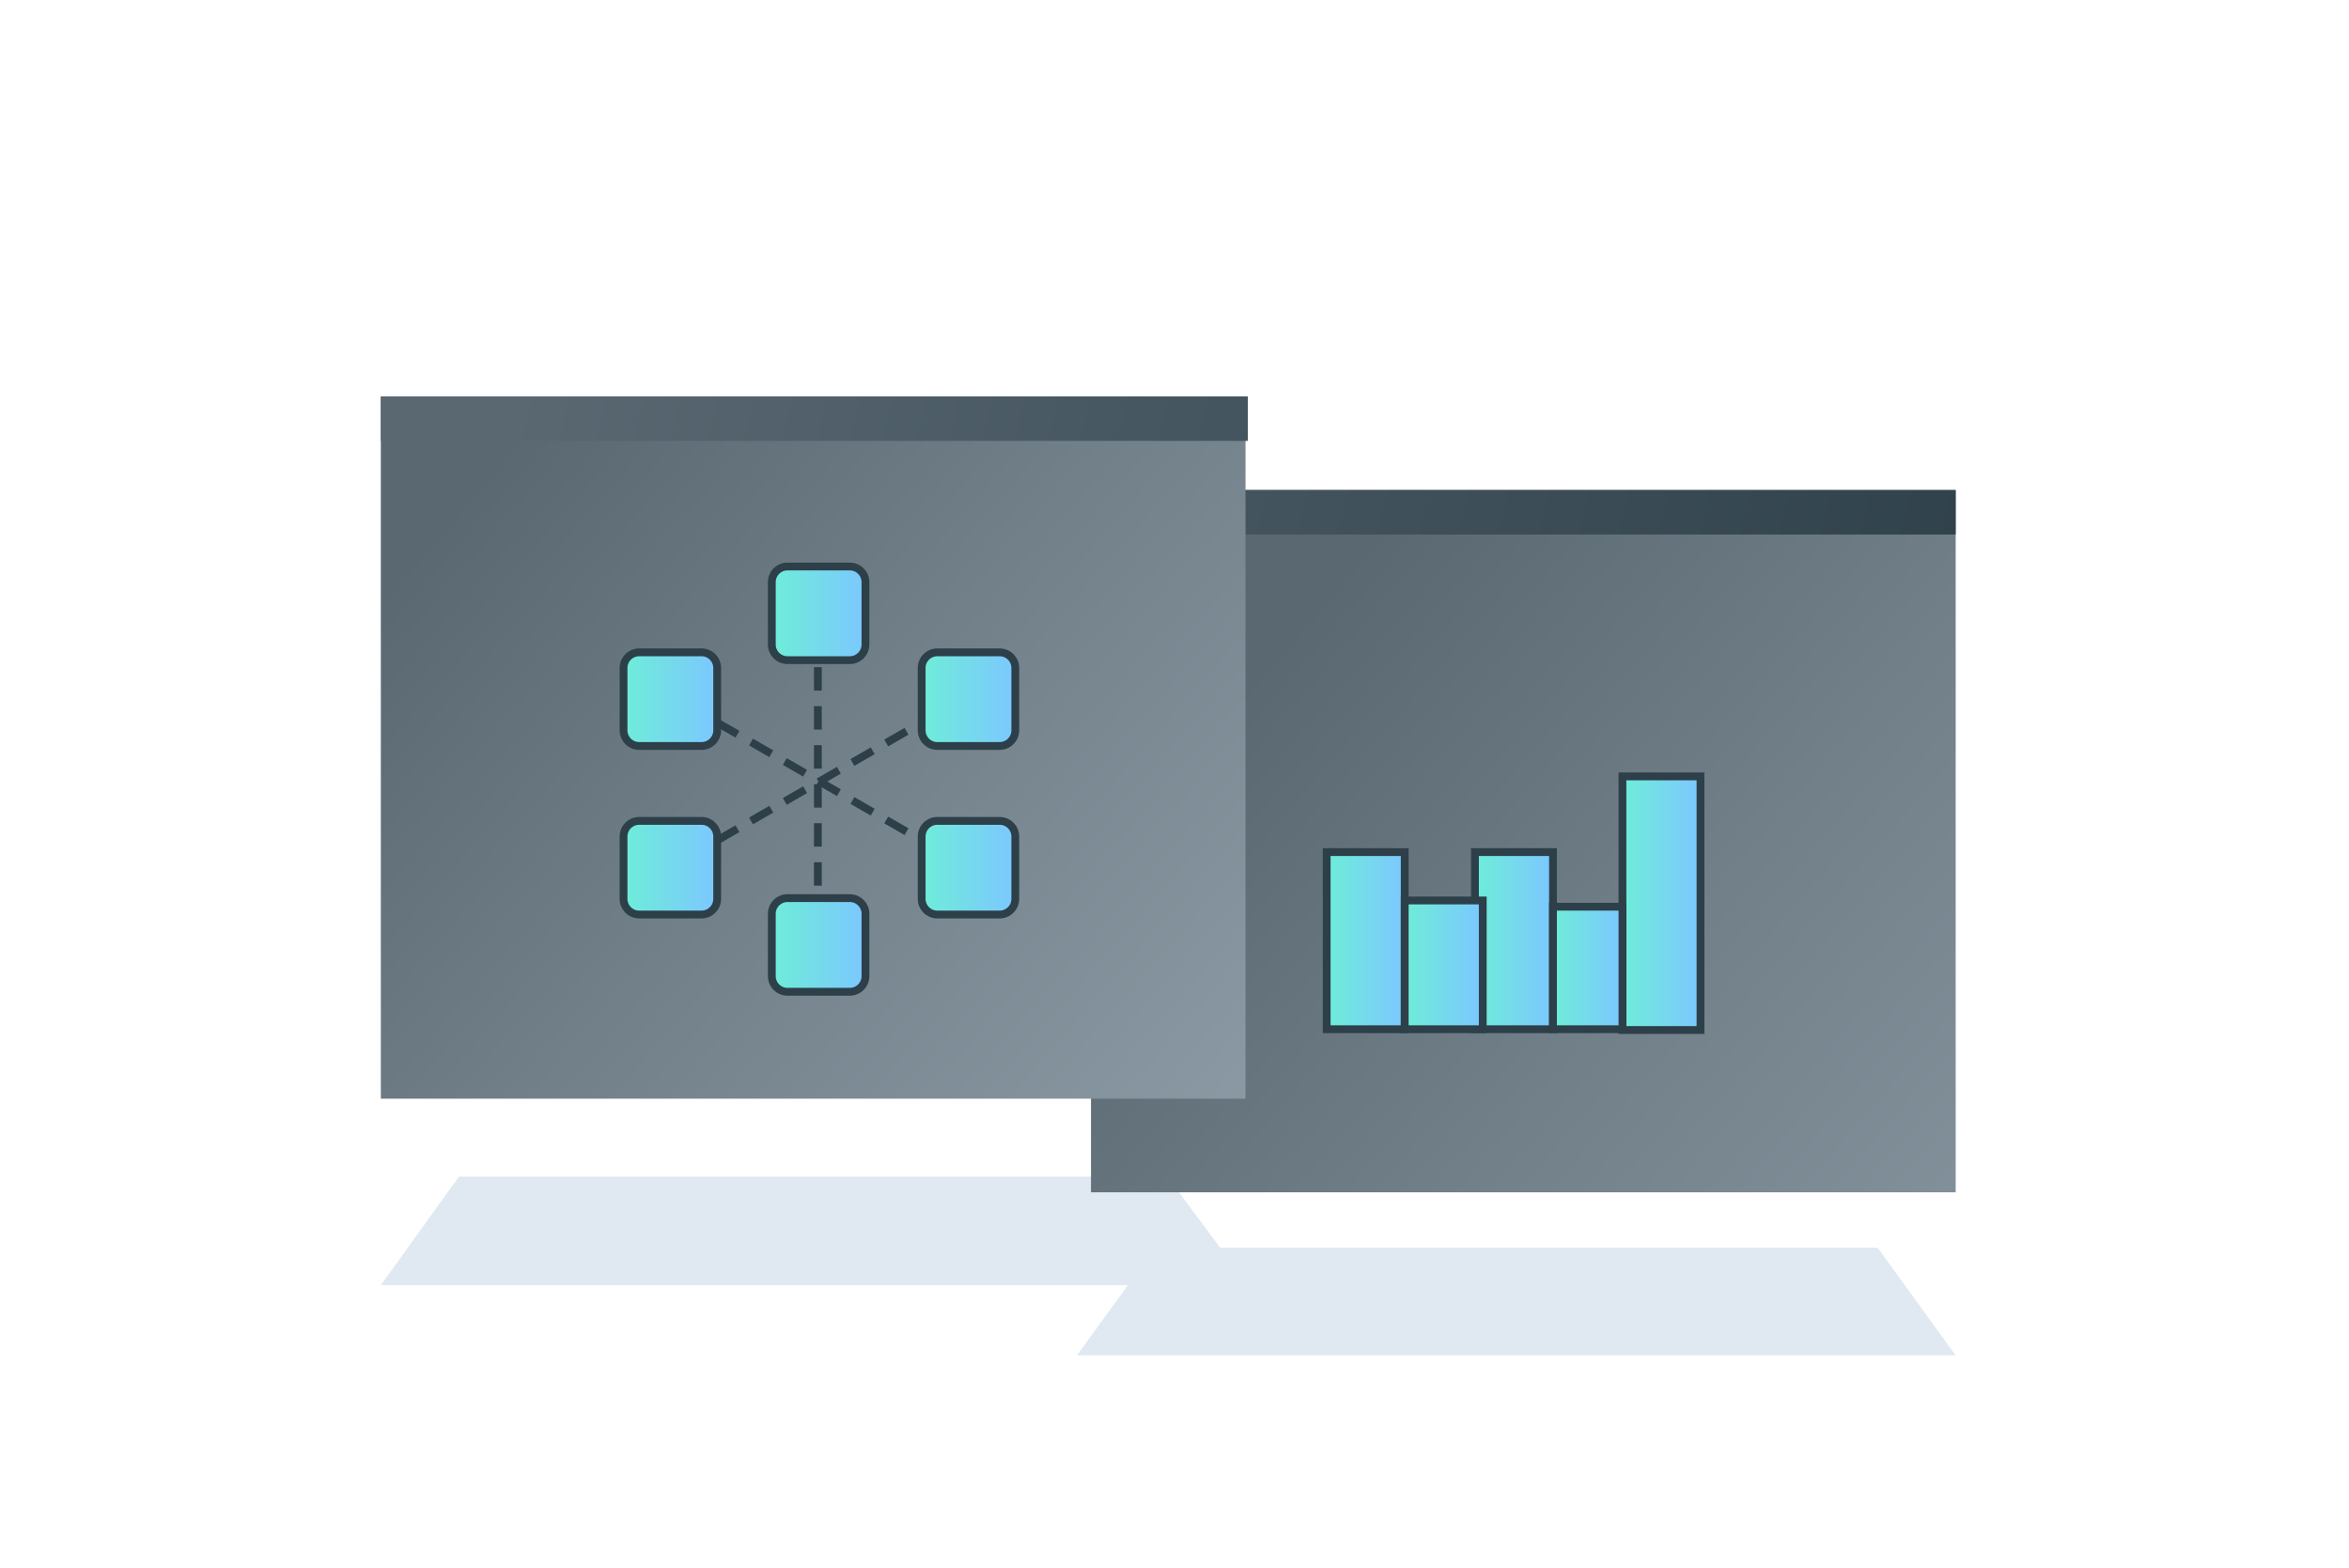 <?xml version="1.0" encoding="utf-8"?>
<!-- Generator: Adobe Illustrator 18.0.0, SVG Export Plug-In . SVG Version: 6.00 Build 0)  -->
<!DOCTYPE svg PUBLIC "-//W3C//DTD SVG 1.1//EN" "http://www.w3.org/Graphics/SVG/1.1/DTD/svg11.dtd">
<svg version="1.1" xmlns="http://www.w3.org/2000/svg" xmlns:xlink="http://www.w3.org/1999/xlink" x="0px" y="0px"
	 viewBox="0 0 301 201" enable-background="new 0 0 301 201" xml:space="preserve">
<g id="locked">
	<polygon fill="#E0E9F1" points="48.8,164.7 159.9,164.7 149.6,150.8 58.8,150.8 	"/>
	<g>
		<linearGradient id="SVGID_1_" gradientUnits="userSpaceOnUse" x1="160.733" y1="78.13" x2="275.733" y2="177.13">
			<stop  offset="3.553492e-02" style="stop-color:#5A6872"/>
			<stop  offset="0.459" style="stop-color:#72808A"/>
			<stop  offset="1" style="stop-color:#8C9BA5"/>
		</linearGradient>
		<rect x="139.8" y="62.8" fill="url(#SVGID_1_)" width="110.8" height="90"/>
	</g>
	<linearGradient id="SVGID_2_" gradientUnits="userSpaceOnUse" x1="61.733" y1="35.476" x2="263.733" y2="81.476">
		<stop  offset="3.553492e-02" style="stop-color:#5A6872"/>
		<stop  offset="0.394" style="stop-color:#485862"/>
		<stop  offset="1" style="stop-color:#2D3F49"/>
	</linearGradient>
	<rect x="138" y="62.8" fill="url(#SVGID_2_)" width="112.6" height="5.7"/>
	<g>
		<linearGradient id="SVGID_3_" gradientUnits="userSpaceOnUse" x1="59.324" y1="56.589" x2="162.324" y2="146.589">
			<stop  offset="3.553492e-02" style="stop-color:#5A6872"/>
			<stop  offset="0.459" style="stop-color:#72808A"/>
			<stop  offset="1" style="stop-color:#8C9BA5"/>
		</linearGradient>
		<rect x="48.8" y="50.8" fill="url(#SVGID_3_)" width="110.8" height="90"/>
		<g>
			<linearGradient id="SVGID_4_" gradientUnits="userSpaceOnUse" x1="98.927" y1="78.63" x2="110.927" y2="78.63">
				<stop  offset="0" style="stop-color:#6EEDD8"/>
				<stop  offset="1" style="stop-color:#7CC7FF"/>
			</linearGradient>
			<path fill="url(#SVGID_4_)" stroke="#2D3F49" stroke-miterlimit="10" d="M108.9,84.6h-8c-1.1,0-2-0.9-2-2v-8c0-1.1,0.9-2,2-2h8
				c1.1,0,2,0.9,2,2v8C110.9,83.7,110,84.6,108.9,84.6z"/>
			<linearGradient id="SVGID_5_" gradientUnits="userSpaceOnUse" x1="98.927" y1="121.103" x2="110.927" y2="121.103">
				<stop  offset="0" style="stop-color:#6EEDD8"/>
				<stop  offset="1" style="stop-color:#7CC7FF"/>
			</linearGradient>
			<path fill="url(#SVGID_5_)" stroke="#2D3F49" stroke-miterlimit="10" d="M108.9,127.1h-8c-1.1,0-2-0.9-2-2v-8c0-1.1,0.9-2,2-2h8
				c1.1,0,2,0.9,2,2v8C110.9,126.2,110,127.1,108.9,127.1z"/>
			<line fill="none" stroke="#2D3F49" stroke-miterlimit="10" stroke-dasharray="3,2" x1="104.8" y1="85.5" x2="104.8" y2="115.5"/>
			<line fill="none" stroke="#2D3F49" stroke-miterlimit="10" stroke-dasharray="3,2" x1="91.9" y1="92.6" x2="118.1" y2="107.7"/>
			<line fill="none" stroke="#2D3F49" stroke-miterlimit="10" stroke-dasharray="3,2" x1="91.9" y1="107.7" x2="118.1" y2="92.6"/>
		</g>
		<linearGradient id="SVGID_6_" gradientUnits="userSpaceOnUse" x1="118.087" y1="89.63" x2="130.087" y2="89.63">
			<stop  offset="0" style="stop-color:#6EEDD8"/>
			<stop  offset="1" style="stop-color:#7CC7FF"/>
		</linearGradient>
		<path fill="url(#SVGID_6_)" stroke="#2D3F49" stroke-miterlimit="10" d="M128.1,95.6h-8c-1.1,0-2-0.9-2-2v-8c0-1.1,0.9-2,2-2h8
			c1.1,0,2,0.9,2,2v8C130.1,94.7,129.2,95.6,128.1,95.6z"/>
		<linearGradient id="SVGID_7_" gradientUnits="userSpaceOnUse" x1="118.087" y1="111.183" x2="130.087" y2="111.183">
			<stop  offset="0" style="stop-color:#6EEDD8"/>
			<stop  offset="1" style="stop-color:#7CC7FF"/>
		</linearGradient>
		<path fill="url(#SVGID_7_)" stroke="#2D3F49" stroke-miterlimit="10" d="M128.1,117.2h-8c-1.1,0-2-0.9-2-2v-8c0-1.1,0.9-2,2-2h8
			c1.1,0,2,0.9,2,2v8C130.1,116.3,129.2,117.2,128.1,117.2z"/>
		<linearGradient id="SVGID_8_" gradientUnits="userSpaceOnUse" x1="79.891" y1="89.63" x2="91.891" y2="89.63">
			<stop  offset="0" style="stop-color:#6EEDD8"/>
			<stop  offset="1" style="stop-color:#7CC7FF"/>
		</linearGradient>
		<path fill="url(#SVGID_8_)" stroke="#2D3F49" stroke-miterlimit="10" d="M89.9,95.6h-8c-1.1,0-2-0.9-2-2v-8c0-1.1,0.9-2,2-2h8
			c1.1,0,2,0.9,2,2v8C91.9,94.7,91,95.6,89.9,95.6z"/>
		<linearGradient id="SVGID_9_" gradientUnits="userSpaceOnUse" x1="79.891" y1="111.183" x2="91.891" y2="111.183">
			<stop  offset="0" style="stop-color:#6EEDD8"/>
			<stop  offset="1" style="stop-color:#7CC7FF"/>
		</linearGradient>
		<path fill="url(#SVGID_9_)" stroke="#2D3F49" stroke-miterlimit="10" d="M89.9,117.2h-8c-1.1,0-2-0.9-2-2v-8c0-1.1,0.9-2,2-2h8
			c1.1,0,2,0.9,2,2v8C91.9,116.3,91,117.2,89.9,117.2z"/>
		<linearGradient id="SVGID_10_" gradientUnits="userSpaceOnUse" x1="59.894" y1="43.549" x2="261.894" y2="89.549">
			<stop  offset="3.553492e-02" style="stop-color:#5A6872"/>
			<stop  offset="0.394" style="stop-color:#485862"/>
			<stop  offset="1" style="stop-color:#2D3F49"/>
		</linearGradient>
		<rect x="48.8" y="50.8" fill="url(#SVGID_10_)" width="111.1" height="5.7"/>
	</g>
	<linearGradient id="SVGID_11_" gradientUnits="userSpaceOnUse" x1="170" y1="120.601" x2="180" y2="120.601">
		<stop  offset="0" style="stop-color:#6EEDD8"/>
		<stop  offset="1" style="stop-color:#7CC7FF"/>
	</linearGradient>
	<rect x="170" y="109.2" fill="url(#SVGID_11_)" stroke="#2D3F49" stroke-miterlimit="10" width="10" height="22.7"/>
	<linearGradient id="SVGID_12_" gradientUnits="userSpaceOnUse" x1="189" y1="120.601" x2="199" y2="120.601">
		<stop  offset="0" style="stop-color:#6EEDD8"/>
		<stop  offset="1" style="stop-color:#7CC7FF"/>
	</linearGradient>
	<rect x="189" y="109.2" fill="url(#SVGID_12_)" stroke="#2D3F49" stroke-miterlimit="10" width="10" height="22.7"/>
	<linearGradient id="SVGID_13_" gradientUnits="userSpaceOnUse" x1="180" y1="123.707" x2="190" y2="123.707">
		<stop  offset="0" style="stop-color:#6EEDD8"/>
		<stop  offset="1" style="stop-color:#7CC7FF"/>
	</linearGradient>
	<rect x="180" y="115.4" fill="url(#SVGID_13_)" stroke="#2D3F49" stroke-miterlimit="10" width="10" height="16.5"/>
	<linearGradient id="SVGID_14_" gradientUnits="userSpaceOnUse" x1="207.906" y1="115.741" x2="217.906" y2="115.741">
		<stop  offset="0" style="stop-color:#6EEDD8"/>
		<stop  offset="1" style="stop-color:#7CC7FF"/>
	</linearGradient>
	<rect x="207.9" y="99.5" fill="url(#SVGID_14_)" stroke="#2D3F49" stroke-miterlimit="10" width="10" height="32.5"/>
	<linearGradient id="SVGID_15_" gradientUnits="userSpaceOnUse" x1="199" y1="124.103" x2="207.906" y2="124.103">
		<stop  offset="0" style="stop-color:#6EEDD8"/>
		<stop  offset="1" style="stop-color:#7CC7FF"/>
	</linearGradient>
	<rect x="199" y="116.2" fill="url(#SVGID_15_)" stroke="#2D3F49" stroke-miterlimit="10" width="8.9" height="15.7"/>
	<polygon fill="#E0E9F1" points="138,173.7 250.6,173.7 240.6,159.9 148,159.9 	"/>
</g>
<g id="Layer_1">
</g>
</svg>
